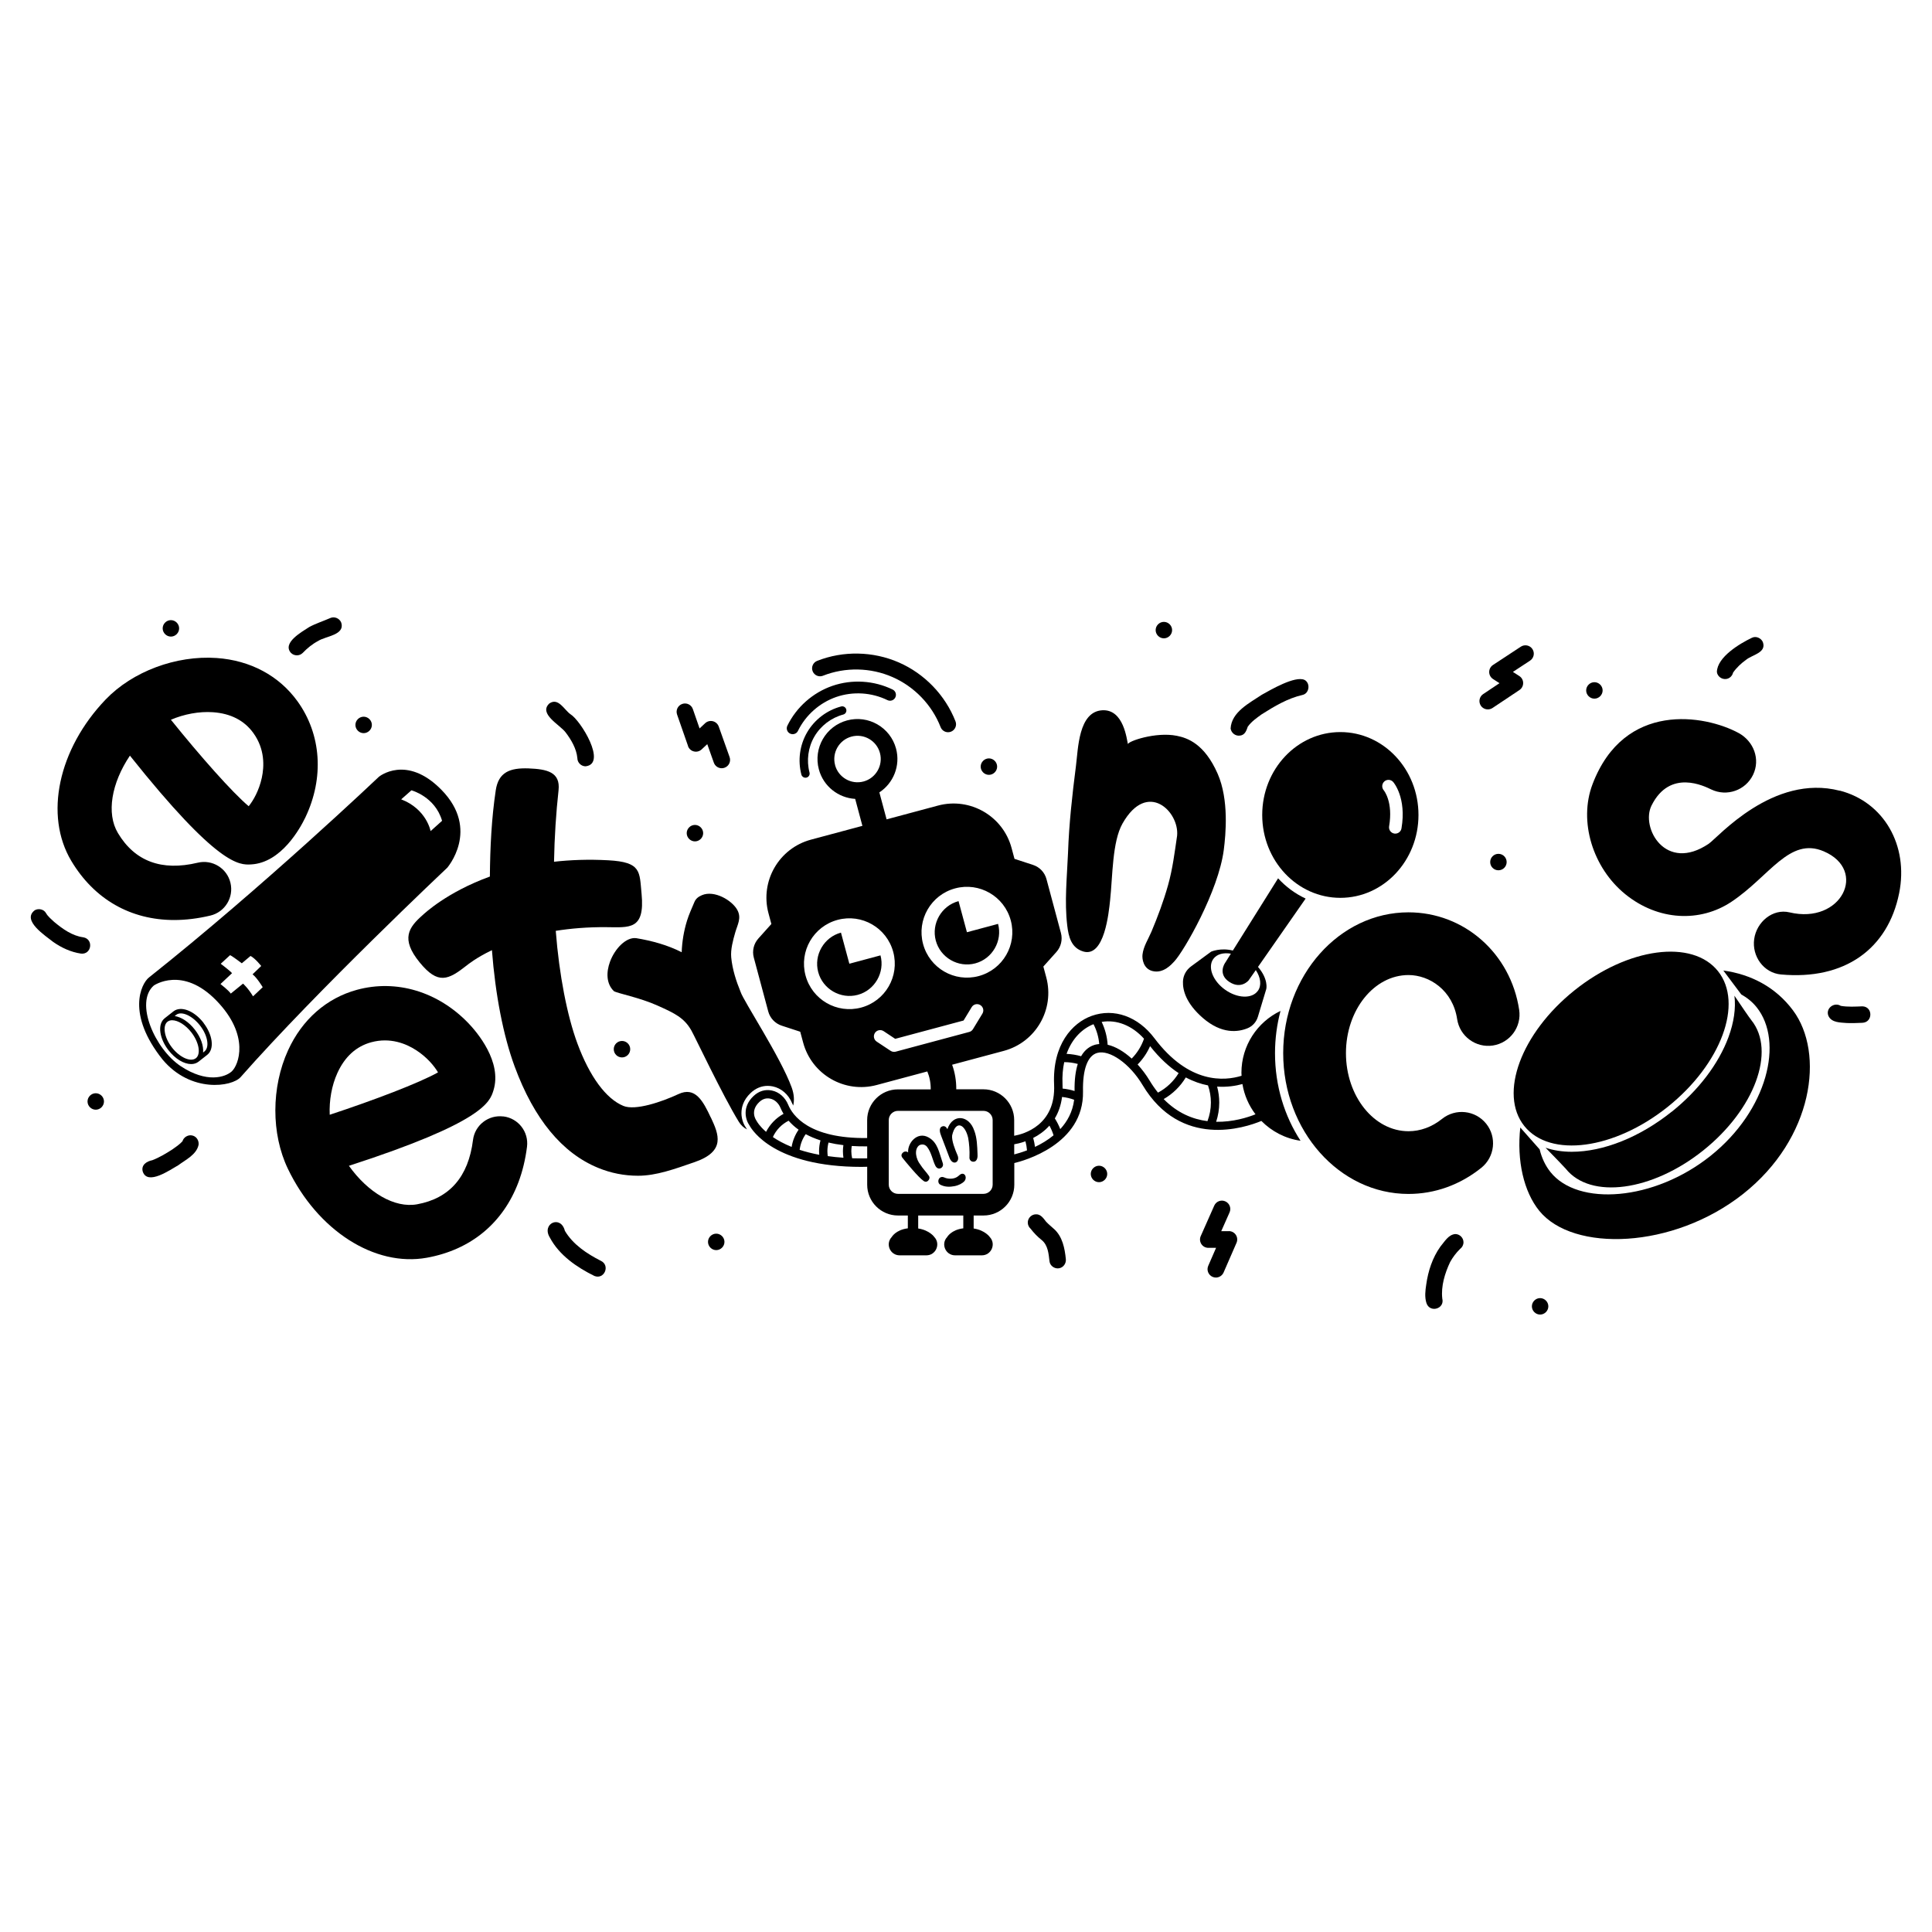 <svg xmlns="http://www.w3.org/2000/svg" id="Electronicos" viewBox="0 0 500 500"><path d="m115.69,224.64s8.69-9.9-1.45-20.24c-9.09-9.26-16.18-3.37-16.18-3.37,0,0-29.91,28.44-59.52,51.95-1.99,1.58-5.93,9.4,3.55,21.25,7.28,8.68,17.93,7.08,20.19,4.52,19.82-22.49,53.4-54.12,53.4-54.12Zm-9.22-20.11s6.11,1.6,7.94,7.89l-2.97,2.67s-1.03-5.69-7.61-8.22l2.64-2.33Zm-46.47,72.73c-1.72,1.56-6.55,3.09-13.22-1.33-6.67-4.41-12.01-16.49-6.97-20.88,0,0,7.39-5.17,16.19,3.89,8.8,9.06,5.72,16.75,4,18.31Zm5.49-19.41c-1.27-2.12-2.59-3.29-2.59-3.29l-3.17,2.58c-.61-.89-2.67-2.47-2.67-2.47l2.99-2.81c-.4-.53-2.92-2.44-2.92-2.44l2.41-2.22c.49.16,3.04,2.1,3.04,2.1l2.26-1.9c1.27.67,2.76,2.6,2.76,2.6l-2.24,2.16c1.17.87,2.63,3.33,2.63,3.33l-2.5,2.36Z"></path><path d="m52.69,264.72c-2.45-3.16-5.87-4.48-7.79-2.99l-2.25,1.77h0c-.96.74-1.37,2.05-1.14,3.67.21,1.51.95,3.15,2.08,4.61,1.76,2.28,4.03,3.6,5.88,3.6.71,0,1.37-.2,1.9-.61,0,0,0,0,0,0h0s2.24-1.76,2.24-1.76c.96-.74,1.37-2.05,1.14-3.67-.21-1.51-.95-3.15-2.08-4.61Zm-2.01,9.15h0c-1.37,1.06-4.2-.22-6.18-2.78-1.01-1.31-1.67-2.75-1.85-4.07-.17-1.2.09-2.13.71-2.61.33-.25.74-.37,1.2-.37,1.47,0,3.47,1.2,4.98,3.16,1.98,2.57,2.51,5.62,1.14,6.68Zm2.24-1.76l-.36.28c.16-1.72-.57-3.9-2.12-5.9-1.56-2.02-3.52-3.28-5.23-3.54l.39-.31c1.36-1.06,4.2.22,6.18,2.78,1.01,1.31,1.67,2.75,1.85,4.07.17,1.2-.09,2.13-.72,2.62Z"></path><path d="m45.07,238.1c3,0,6.14-.38,9.37-1.15,3.78-.9,6.11-4.7,5.2-8.48-.9-3.78-4.71-6.11-8.48-5.2-9.32,2.23-16.27-.35-20.65-7.69-3.03-5.08-1.67-12.91,3.11-20.02,22.8,28.61,28.31,28.32,31.37,28.15,7.82-.42,12.71-9.4,14.03-12.15,4.91-10.26,4.15-21.51-2.04-30.08-4.77-6.61-12.2-10.58-20.91-11.19-10.51-.73-21.78,3.49-28.73,10.74-12.28,12.82-15.93,29.99-8.89,41.77,5.97,9.99,15.4,15.3,26.63,15.3Zm10.02-53.78c4.61.32,8.13,2.13,10.48,5.39,2.99,4.14,2.84,8.6,2.18,11.61-.72,3.3-2.21,5.87-3.39,7.33-4.24-3.56-12.54-12.95-20.13-22.38,3.42-1.46,7.28-2.19,10.85-1.95Z"></path><path d="m130.26,288.94c-3.86-.48-7.38,2.25-7.85,6.1-1.19,9.51-6.06,15.1-14.46,16.63-5.82,1.05-12.67-2.98-17.65-9.96,34.8-11.27,36.47-16.53,37.39-19.46,2.36-7.47-4.33-15.21-6.43-17.41-7.88-8.21-18.67-11.45-28.87-8.68-7.87,2.14-14.2,7.69-17.83,15.64-4.38,9.58-4.4,21.61-.06,30.67,7.68,16,22.47,25.47,35.97,23.03,11.45-2.07,19.74-9.03,23.7-19.54,1.06-2.81,1.8-5.88,2.22-9.18.48-3.85-2.25-7.37-6.1-7.85Zm-42.93-11.28c1.92-4.2,4.86-6.86,8.73-7.92,4.93-1.34,9.05.37,11.63,2.04,2.84,1.83,4.71,4.13,5.67,5.75-4.83,2.72-16.53,7.18-28.03,10.97-.16-3.71.51-7.58,2-10.84Z"></path><path d="m183.96,289.23c-2.02-4.33-4.05-8.1-8.38-6.08-4.4,2.05-11.16,4.33-14.25,3.06-4.5-1.85-8.73-7.59-11.9-16.16-2.64-7.14-4.72-17.73-5.6-29.15,3.85-.61,8.2-.99,13.07-.95,5.93.04,10.05.83,9.14-8.61-.56-5.8,0-8.23-8.62-8.7-5.09-.28-9.77-.1-14.04.38.12-6.43.53-12.71,1.17-18.49.52-4.75-3.01-5.48-7.78-5.67-4.78-.16-7.76.95-8.47,5.67-1.08,7.18-1.46,14.73-1.52,22.32-11.21,4.08-16.99,9.62-17.38,9.96-3.59,3.16-5.8,6.12-.8,12.25,4.78,5.87,7.42,4.53,12.18.8.21-.16,2.35-1.95,6.53-3.96.89,11.48,2.92,22.1,5.9,30.16,5.01,13.55,12.26,22.35,21.56,26.17,3.32,1.37,6.78,2.05,10.36,2.05,4.7,0,9.39-1.71,14.67-3.54,8.07-2.8,6.21-7.17,4.18-11.51Z"></path><path d="m476.13,204.64c-17.3-4.47-31.55,12.12-33.91,13.72-11.18,7.55-17.66-4.15-14.81-9.88,4.78-9.61,13.76-4.97,15.46-4.17,4.02,1.93,8.86.25,10.81-3.77,1.96-4.03.19-8.71-3.75-10.85-8.67-4.69-29.56-8.34-37.78,13.25-3.67,9.63.06,21.68,8.51,28.51,8.52,6.89,19.36,7.32,27.45,1.92,9.89-6.6,14.98-16.85,23.87-13.05,11.49,4.91,4.57,19-8.85,15.8-4.36-1.04-8.54,2.48-9.15,6.92-.62,4.44,2.46,8.74,6.92,9.15,16.47,1.51,27.69-6.58,30.6-21.05,2.48-12.36-3.96-23.58-15.37-26.53Z"></path><path d="m364.51,252.34c5.41,0,11.47,3.92,12.6,11.42.67,4.43,4.82,7.48,9.23,6.82,4.43-.67,7.49-4.8,6.82-9.23-2.2-14.63-14.25-25.24-28.65-25.24-17.88,0-32.42,16.35-32.42,36.44s14.54,36.44,32.42,36.44c6.82,0,13.34-2.34,18.86-6.77,3.49-2.81,4.05-7.92,1.25-11.41-2.81-3.49-7.91-4.05-11.41-1.25-2.6,2.09-5.61,3.2-8.69,3.2-8.93,0-16.19-9.06-16.19-20.21s7.26-20.21,16.19-20.21Z"></path><path d="m280.32,246.24c5.54,1.67,6.64-10.2,6.97-13.22.68-6.3.54-15.18,3.22-19.9,6.43-11.34,14.75-3.03,14.12,3.18-.64,4.33-1.15,8.55-2.34,12.78-1.15,4.1-2.67,8.17-4.3,12.04-.82,1.94-2.1,3.84-2.32,5.98-.11,1.08.22,3.56,2.52,4.19,2.89.79,5.08-1.8,5.72-2.48,2.5-2.68,11.41-18.14,12.8-28.84.51-3.97,1.38-12.98-1.59-19.74-3.4-7.71-7.75-9.24-10.55-9.8-5.49-1.11-12.85,1.46-12.66,2.19-.3-1.1-1.04-9.12-6.64-8.8-6.19.35-6.24,10-6.82,14.44-.96,7.47-1.79,14.96-2.05,22.49-.26,6.26-.95,12.53-.2,18.79.34,2.85,1.01,5.76,4.13,6.7Z"></path><path d="m326.66,210.91c0,11.85,9.05,21.45,20.22,21.45s20.22-9.6,20.22-21.45-9.05-21.45-20.22-21.45-20.22,9.6-20.22,21.45Zm31.62-8.69c.67-.58,1.68-.51,2.27.15.14.16,3.5,4.09,2.15,12.02-.13.79-.82,1.35-1.6,1.35-.09,0-.18,0-.27-.02-.88-.15-1.48-.99-1.33-1.87,1.07-6.3-1.3-9.22-1.4-9.34-.57-.68-.49-1.7.18-2.28Z"></path><path d="m330.78,227.29l-11.72,18.71c-3.22-.79-5.62.29-5.62.29l-5.19,3.81c-1.26.92-2.05,2.36-2.1,3.92-.08,2.26.8,5.64,5.1,9.39,4.96,4.32,9.22,3.69,11.64,2.69,1.28-.53,2.25-1.62,2.65-2.95l2.18-7.22s.6-2.5-2.15-5.69l12.33-17.69c-2.69-1.25-5.11-3.04-7.13-5.24Zm-5.26,29.15c-1.51,2.1-5.31,1.96-8.49-.32-3.18-2.28-4.54-5.84-3.03-7.94.9-1.26,2.63-1.7,4.55-1.37l-1.55,2.47s-1.91,2.8,1.12,4.82c3.07,2.04,5.02-.38,5.02-.38l1.86-2.66c1.26,1.9,1.55,3.97.53,5.38Z"></path><path d="m431.61,286.45c13.84-11.07,19.66-26.79,13-35.12-6.66-8.33-23.28-6.11-37.12,4.96-13.84,11.07-19.66,26.79-13,35.12,6.66,8.33,23.28,6.11,37.12-4.96Z"></path><path d="m432.62,287.72c-8.23,6.58-17.66,10.36-25.86,10.36-2.49,0-4.75-.37-6.77-1.05,2.49,2.55,4.94,5.08,5.23,5.44,6.39,7.98,22.32,5.86,35.59-4.75,13.27-10.61,18.85-25.69,12.46-33.67-.56-.7-2.5-3.54-4.4-6.36.39,3.24-.12,6.88-1.55,10.75-2.56,6.91-7.77,13.76-14.69,19.29Z"></path><path d="m446,251.17l4.63,6.18c1.58.89,2.93,2,3.99,3.33,7.09,8.86,2.83,26.65-11.9,38.43-14.73,11.78-34.36,13.1-41.45,4.23-1.33-1.66-2.27-3.66-2.81-5.88l-5.01-5.66c-.94,8.59.9,16.59,4.9,21.54,8.73,10.78,34.65,9.97,52.78-4.36,18.13-14.33,21.18-36.41,12.88-47.52-4.48-6-10.85-9.3-18.01-10.29Z"></path><path d="m244,301.06c-.98-2.83-1.29-5.33-3.66-6.68-2.92-1.67-5.49,1.4-5.32,3.87-.43-.39-1.02-.28-1.38.07-.25.24-.58.7-.07,1.34.88,1.1,4.1,5.04,5.46,5.97.69.47,1.09.01,1.22-.13.28-.29.41-.72.21-1.11-.71-1.05-1.63-1.93-2.3-3.02-1.05-1.31-1.69-3.8-.32-4.93.1-.08,1.25-.72,2.12.41,1.12,1.47,1.39,3.42,2.11,4.84.73,1.43,2.32.51,1.92-.65Z"></path><path d="m252.13,292.6c-1.28-3.94-5.52-4.55-6.96-.35-.02-.09-.47-1.11-1.37-.72-.94.41-.52,1.69-.19,2.52.75,1.89,1.37,3.65,2.12,5.58.86,2.22,2.81,1.13,2.09-.62-.68-1.55-1.56-3.83-1.41-5.15.91-4.05,3.31-3.02,4.15.6.28,1.52.41,3.36.34,4.97-.08.52.24,1.22,1,1.22,1.08,0,1.15-1.33,1.08-2.07-.08-2-.12-4.08-.84-5.98Z"></path><path d="m248.29,304.12c-.08.06-.75.86-2.11.92-1.35.05-1.81-.39-2.16-.43-1.24-.16-1.57,1.5-.68,1.98,1.19.64,2.49.61,3.65.39s2.08-.74,2.58-1.27c.91-1.11-.09-2.66-1.28-1.58Z"></path><path d="m252.4,249.32c4.42-1.18,7.08-5.8,5.9-10.22l-8.06,2.16-2.17-8.05c-4.41,1.19-7.07,5.8-5.89,10.21,1.18,4.42,5.8,7.08,10.22,5.9Z"></path><path d="m227.87,247.25l-8.06,2.16-2.17-8.05c-4.41,1.19-7.07,5.8-5.89,10.21,1.18,4.42,5.8,7.08,10.22,5.9,4.42-1.18,7.08-5.8,5.9-10.22Z"></path><path d="m331.34,261.65c-5.95,2.87-10.06,8.94-10.06,15.99,0,.26.02.52.04.77-4.42,1.37-13.59,2.19-22.55-9.71-4.25-5.65-10.47-7.86-16.25-5.79-5.01,1.8-10.19,7.42-9.72,17.78.48,10.58-7.96,12.83-10.33,13.25v-4.07c0-4.39-3.57-7.96-7.96-7.96h-7.03c.02-2.22-.35-4.37-1.07-6.36l13.36-3.58c8.3-2.22,13.22-10.75,11-19.04l-.75-2.79,3.37-3.76c1.2-1.34,1.64-3.19,1.18-4.92l-3.74-13.94c-.46-1.74-1.77-3.12-3.48-3.68l-4.8-1.57-.75-2.79c-2.22-8.3-10.75-13.22-19.04-11l-13.31,3.57-1.87-6.98c3.62-2.38,5.5-6.9,4.32-11.32-1.48-5.51-7.16-8.79-12.67-7.31-5.51,1.48-8.79,7.16-7.31,12.67,1.18,4.41,5.07,7.39,9.4,7.64l1.87,6.98-13.31,3.57c-8.3,2.22-13.22,10.75-11,19.04l.75,2.79-3.37,3.76c-1.2,1.34-1.64,3.19-1.18,4.92l3.74,13.95c.46,1.73,1.78,3.12,3.48,3.68l4.8,1.57.75,2.79c2.22,8.3,10.75,13.22,19.04,11l13.1-3.51c.58,1.4.9,2.97.88,4.64h-8.49c-4.39,0-7.96,3.57-7.96,7.96v4.63c-15.11.2-19.32-5.9-20.43-8.6-.79-1.93-2.37-3.31-4.21-3.69-1.75-.37-3.4.13-4.77,1.43-3.07,2.9-2.04,6.22-1.02,7.64.62,1.14,6.44,10.69,28.94,10.69.49,0,1-.02,1.5-.03v4.65c0,4.39,3.57,7.96,7.96,7.96h2.56v3.32c-3.15.39-4.18,2.26-4.18,2.26-1.68,1.8-.4,4.73,2.06,4.73h6.92c2.46,0,3.73-2.94,2.06-4.73,0,0-1.19-1.76-4.18-2.22v-3.36h11.67v3.32c-3.15.39-4.18,2.26-4.18,2.26-1.68,1.8-.4,4.73,2.06,4.73h6.92c2.46,0,3.73-2.94,2.06-4.73,0,0-1.19-1.76-4.18-2.22v-3.36h2.56c4.39,0,7.96-3.57,7.96-7.96v-5.61c2.28-.54,18.05-4.76,17.78-18.52-.12-5.73,1.19-9.27,3.67-9.98,3.21-.92,8.46,2.8,11.73,8.28,9.92,16.61,26.49,11.1,30.76,9.32,2.67,2.7,6.19,4.57,10.14,5.13-4.15-6.37-6.61-14.2-6.61-22.66,0-3.78.5-7.44,1.41-10.89Zm-135.45,28.58l-.1-.17c-.18-.25-1.73-2.54.71-4.85.86-.81,1.79-1.1,2.84-.88,1.14.24,2.14,1.14,2.66,2.4.18.44.44.96.78,1.53-1.94,1.06-3.51,2.7-4.52,4.66-1.73-1.5-2.36-2.67-2.38-2.7Zm8.98,6.59c-2-.81-3.6-1.69-4.85-2.55.83-1.83,2.27-3.32,4.07-4.23.68.77,1.52,1.57,2.59,2.33-.92,1.33-1.54,2.85-1.81,4.45Zm7.16,2.04c-1.89-.36-3.58-.79-5.08-1.28.18-1.46.71-2.86,1.57-4.06,1.09.59,2.36,1.14,3.82,1.61-.24.91-.37,1.85-.37,2.8,0,.31.04.62.06.93Zm2.2.36c-.06-.43-.1-.86-.1-1.3,0-.76.1-1.5.29-2.23,1.17.28,2.46.51,3.85.67-.07.51-.12,1.03-.12,1.55,0,.58.05,1.15.13,1.71-1.44-.1-2.79-.24-4.06-.42Zm10.21.56c-1.36.02-2.67.02-3.91-.02-.13-.6-.21-1.21-.21-1.83,0-.46.05-.91.11-1.35,1.25.08,2.58.12,4,.1v3.1Zm22.76-69.87c6.27-1.68,12.71,2.04,14.39,8.31,1.68,6.27-2.04,12.71-8.31,14.39-6.27,1.68-12.71-2.04-14.39-8.31-1.68-6.27,2.04-12.71,8.31-14.39Zm-31.08-31.91c-.86-3.2,1.05-6.51,4.25-7.37,3.2-.86,6.51,1.05,7.36,4.25.86,3.2-1.05,6.51-4.25,7.37-3.2.86-6.51-1.05-7.37-4.25Zm-7.65,54.45c-1.68-6.27,2.04-12.71,8.31-14.39,6.27-1.68,12.71,2.04,14.39,8.31,1.68,6.27-2.04,12.71-8.31,14.39-6.27,1.68-12.71-2.04-14.39-8.31Zm23.35,19.72c-.45.12-.93.04-1.32-.21l-3.61-2.39c-.75-.49-.95-1.5-.46-2.25s1.5-.95,2.25-.46l3,1.99,17.69-4.74,2.1-3.46c.46-.77,1.46-1.01,2.23-.54.77.47,1.01,1.46.54,2.23l-2.44,4.01c-.22.36-.56.62-.97.72l-19.02,5.1Zm25.08,34.42c0,1.31-1.07,2.38-2.38,2.38h-22.13c-1.31,0-2.38-1.07-2.38-2.38v-16.72c0-1.31,1.07-2.38,2.38-2.38h22.13c1.31,0,2.38,1.07,2.38,2.38v16.72Zm5.58-7.83v-2.62c.54-.09,1.6-.3,2.91-.77.2.76.33,1.55.4,2.34-1.41.54-2.6.87-3.31,1.05Zm5.38-1.94c-.1-.78-.26-1.56-.47-2.32,1.42-.72,2.92-1.75,4.2-3.19.44.8.8,1.63,1.07,2.51-1.54,1.27-3.22,2.25-4.8,3Zm6.53-4.62c-.37-.97-.85-1.89-1.4-2.76.91-1.5,1.58-3.33,1.87-5.55,1.07.11,2.12.36,3.13.73-.39,3.14-1.78,5.63-3.59,7.59Zm3.71-9.85c-1.01-.31-2.05-.53-3.1-.63,0-.37,0-.74-.02-1.12-.1-2.14.08-4.03.44-5.72,1.19,0,2.37.16,3.51.47-.55,1.72-.88,4-.83,7Zm5.24-11.95c-1.22.35-2.54,1.18-3.55,2.95-1.22-.35-2.48-.55-3.76-.61,1.46-4.12,4.22-6.6,6.97-7.68.83,1.6,1.33,3.35,1.48,5.14-.38.03-.77.09-1.14.19Zm3.32-.01c-.13-2.06-.66-4.07-1.55-5.92,3.88-.66,7.87.92,10.96,4.35-.67,1.93-1.75,3.68-3.19,5.14-1.96-1.78-4.12-3.1-6.22-3.58Zm10.86,9.26c-.87-1.45-1.93-2.87-3.11-4.16,1.36-1.38,2.46-2.99,3.23-4.75,2.46,3.12,4.96,5.38,7.39,6.98-1.29,2.13-3.14,3.88-5.34,5.05-.75-.93-1.48-1.97-2.17-3.12Zm14.97,10.5c-3.76-.47-7.76-2.06-11.33-5.71,2.35-1.35,4.32-3.28,5.72-5.6,2,1.06,3.93,1.71,5.75,2.06.49,1.42.75,2.91.75,4.43,0,1.67-.31,3.28-.89,4.82Zm2.25.16c.53-1.6.8-3.27.8-4.98,0-1.4-.19-2.78-.55-4.12,2.58.18,4.83-.19,6.55-.66.48,2.91,1.67,5.58,3.38,7.83-2.02.81-5.82,2.02-10.18,1.94Z"></path><path d="m191.89,288.02c0-1.33.41-3.3,2.38-5.16,1.27-1.21,2.8-1.84,4.4-1.84.44,0,.89.05,1.33.14,2.2.46,4.06,2.08,4.99,4.34.08.19.18.4.29.62.33-1.39.23-2.95-.38-4.65-2.83-7.82-12.5-22.45-13.23-24.76-1.17-2.85-2.13-5.85-2.43-8.92-.2-2.04.47-4.49,1.04-6.47.6-2.08,1.67-3.73.54-5.82-1.34-2.47-5.95-5.22-9.18-3.82-.92.4-1.56.88-1.94,1.8-.66,1.58-1.41,3.18-1.91,4.82-.81,2.64-1.27,5.38-1.37,8.14-3.66-1.87-7.72-2.97-11.75-3.64-2.59-.35-5.52,2.64-6.8,6.09-1,2.71-.99,5.71,1.01,7.62.92.58,6.6,1.62,11.35,3.76,4.44,1.99,6.82,3.15,8.67,6.37.97,1.69,8.14,16.91,12.32,23.7.56.91,1.29,1.54,2.1,1.95-.11-.17-.2-.31-.25-.41-.39-.55-1.18-1.93-1.19-3.84Z"></path><path d="m218.24,184.92c.58-.15.92-.74.77-1.32-.15-.58-.74-.92-1.32-.77-3.68.97-6.88,3.4-8.8,6.69-1.92,3.28-2.46,7.27-1.49,10.95.13.49.57.81,1.05.81.09,0,.18-.01.28-.04.58-.15.92-.74.77-1.32-.82-3.12-.36-6.52,1.27-9.31,1.63-2.79,4.36-4.86,7.48-5.69Z"></path><path d="m204.47,189.85c.22.1.44.16.67.16.57,0,1.11-.31,1.37-.86,2-4.09,5.62-7.29,9.93-8.78,4.31-1.48,9.13-1.18,13.23.82.76.37,1.67.06,2.04-.7.37-.76.06-1.67-.7-2.04-4.82-2.35-10.49-2.7-15.56-.96-5.07,1.74-9.33,5.51-11.68,10.32-.37.76-.06,1.67.7,2.04Z"></path><path d="m213,174.87c5.76-2.26,12.31-2.13,17.97.35,5.67,2.48,10.21,7.2,12.46,12.96.32.82,1.1,1.32,1.93,1.32.25,0,.51-.05.75-.14,1.07-.42,1.59-1.62,1.17-2.68-2.65-6.77-8-12.33-14.66-15.24-6.66-2.91-14.37-3.07-21.14-.41-1.06.42-1.59,1.62-1.17,2.68.42,1.07,1.61,1.59,2.68,1.17Z"></path><path d="m320.89,190.38c1.34-.16,1.67-1.3,2.05-2.36h.02c.93-1.3,2.26-2.21,3.54-3.14,3.3-2.09,6.74-4.15,10.59-5.03,1.79-.39,2.1-3.06.51-3.9-2.47-1.11-8.7,2.55-11.04,3.85-3.18,2.14-7.86,4.45-8.08,8.75.18,1.15,1.26,1.99,2.4,1.82Z"></path><path d="m146.38,189.54c1.45,1.9,2.82,4.24,3.04,6.65,0,1.16.97,2.13,2.13,2.13,5.65-.64-1.31-11.91-3.89-13.46-1.65-1.15-3.15-4.42-5.48-2.81-2.9,2.67,2.72,5.52,4.2,7.49Z"></path><path d="m21.53,242.57c-2.88-.39-5.33-2.17-7.51-3.98-.74-.7-1.58-1.36-2.1-2.25-.54-1.03-1.95-1.33-2.92-.77-3.48,2.62,2.81,6.63,4.78,8.21,2.16,1.51,4.56,2.62,7.17,3.01,2.78.32,3.34-3.77.58-4.22Z"></path><path d="m49.58,293.83c-1.02-.14-2.08.53-2.35,1.52-.77.86-1.74,1.49-2.67,2.15-1.64,1.05-3.32,2.06-5.14,2.76-1.47.29-2.94,1.23-2.48,2.93,1.22,3.72,7.14-.48,9.2-1.63,1.94-1.44,4.76-2.76,5.26-5.33.11-1.16-.64-2.24-1.82-2.4Z"></path><path d="m155.46,326.28c-3.59-1.83-7.18-4.21-9.27-7.74-1.06-4.21-6.13-1.89-3.89,1.74,2.43,4.58,6.96,7.68,11.51,9.93,2.59,1.05,4.2-2.75,1.66-3.93Z"></path><path d="m78.33,168.99c1.17-1.22,2.49-2.31,3.99-3.1,1.94-1.28,7.08-1.51,5.97-4.81-.45-1.06-1.73-1.6-2.8-1.14-1.81.8-3.7,1.39-5.45,2.33-1.87,1.22-7.1,4.1-4.73,6.71.81.81,2.21.84,3.02,0Z"></path><path d="m446.74,175.72c.91-.12,1.58-.81,1.78-1.65.91-1.3,2.09-2.4,3.37-3.32,1.59-1.31,5.33-1.8,4.34-4.57-.44-1.04-1.75-1.64-2.8-1.14-3.16,1.5-9.01,4.99-9.1,8.86.12,1.15,1.28,1.98,2.4,1.82Z"></path><path d="m376.62,319.37c-1.79.15-2.79,2.01-3.85,3.25-2.06,2.89-3.17,6.32-3.66,9.81-.24,1.54-.44,3.25.04,4.76.84,2.69,4.81,1.56,4.11-1.13-.36-3.2.67-6.56,2.03-9.44.69-1.25,1.56-2.4,2.58-3.4.53-.39.88-1.02.88-1.72,0-1.16-.97-2.13-2.13-2.13Z"></path><path d="m272.8,318.08c-.68-.63-1.42-1.21-2.06-1.89-.69-.86-1.37-1.97-2.62-1.93-1.16,0-2.13.97-2.13,2.13,0,.63.28,1.2.73,1.6.84,1.1,1.81,2.09,2.9,2.96,1.61,1.33,1.76,3.55,1.99,5.47.13,1.15,1.28,1.98,2.4,1.82,1.17-.16,1.95-1.25,1.83-2.4-.28-2.78-.87-5.79-3.03-7.76Z"></path><path d="m481.95,260.44c-1.85.07-3.71.19-5.55-.12-1.75-1.08-4.04.69-3.19,2.63.84,1.75,3.09,1.66,4.76,1.81,1.33.05,2.65,0,3.98-.06,2.8-.09,2.79-4.22,0-4.26Z"></path><path d="m179.85,213.49c-1.16,0-2.13.97-2.13,2.13s.97,2.13,2.13,2.13,2.13-.97,2.13-2.13-.97-2.13-2.13-2.13Z"></path><circle cx="160.97" cy="271.53" r="2.13"></circle><path d="m24.78,282.93c-1.16,0-2.13.97-2.13,2.13s.97,2.13,2.13,2.13,2.13-.97,2.13-2.13-.97-2.13-2.13-2.13Z"></path><path d="m94.11,189.74c1.16,0,2.13-.97,2.13-2.13s-.97-2.13-2.13-2.13-2.13.97-2.13,2.13.97,2.13,2.13,2.13Z"></path><path d="m284.42,301.69c-1.16,0-2.13.97-2.13,2.13s.97,2.13,2.13,2.13,2.13-.97,2.13-2.13-.97-2.13-2.13-2.13Z"></path><circle cx="387.79" cy="223.1" r="2.13"></circle><path d="m412.63,180.81c1.16,0,2.13-.97,2.13-2.13s-.97-2.13-2.13-2.13-2.13.97-2.13,2.13.97,2.13,2.13,2.13Z"></path><path d="m185.36,319.27c-1.16,0-2.13.97-2.13,2.13s.97,2.13,2.13,2.13,2.13-.97,2.13-2.13-.97-2.13-2.13-2.13Z"></path><path d="m44.23,164.75c1.16,0,2.13-.97,2.13-2.13s-.97-2.13-2.13-2.13-2.13.97-2.13,2.13.97,2.13,2.13,2.13Z"></path><path d="m255.93,200.53c1.16,0,2.13-.97,2.13-2.13s-.97-2.13-2.13-2.13-2.13.97-2.13,2.13.97,2.13,2.13,2.13Z"></path><path d="m301.21,165.2c1.16,0,2.13-.97,2.13-2.13s-.97-2.13-2.13-2.13-2.13.97-2.13,2.13.97,2.13,2.13,2.13Z"></path><path d="m398.58,335.95c-1.16,0-2.13.97-2.13,2.13s.97,2.13,2.13,2.13,2.13-.97,2.13-2.13-.97-2.13-2.13-2.13Z"></path><path d="m318.03,318.62h-1.97l2.15-4.85c.49-1.09,0-2.37-1.1-2.86-1.09-.49-2.37,0-2.86,1.1l-3.5,7.89c-.3.67-.24,1.44.16,2.06s1.08.98,1.81.98h2l-2.03,4.66c-.48,1.1.03,2.37,1.12,2.85.28.12.57.18.86.18.83,0,1.63-.49,1.99-1.3l3.35-7.69c.29-.67.23-1.44-.17-2.05-.4-.61-1.08-.98-1.81-.98Z"></path><path d="m385.06,183.59c.41,0,.83-.12,1.2-.36l6.97-4.65c.61-.41.97-1.09.96-1.82,0-.73-.38-1.41-.99-1.8l-1.66-1.07,4.43-2.91c1-.66,1.28-2,.62-3-.66-1-2-1.27-3-.62l-7.21,4.74c-.61.4-.98,1.09-.98,1.82s.38,1.41.99,1.81l1.68,1.08-4.23,2.82c-.99.66-1.26,2.01-.6,3,.42.62,1.1.96,1.8.96Z"></path><path d="m178.05,193.08c.24.69.81,1.22,1.53,1.39.71.18,1.46-.02,2-.52l1.46-1.36,1.7,4.79c.32.89,1.15,1.44,2.04,1.44.24,0,.49-.04.73-.13,1.13-.4,1.71-1.64,1.31-2.76l-2.81-7.9c-.25-.69-.82-1.2-1.53-1.38-.71-.17-1.46.02-1.99.52l-1.44,1.35-1.74-5.01c-.39-1.13-1.63-1.73-2.75-1.33-1.13.39-1.73,1.63-1.33,2.75l2.84,8.15Z"></path></svg>